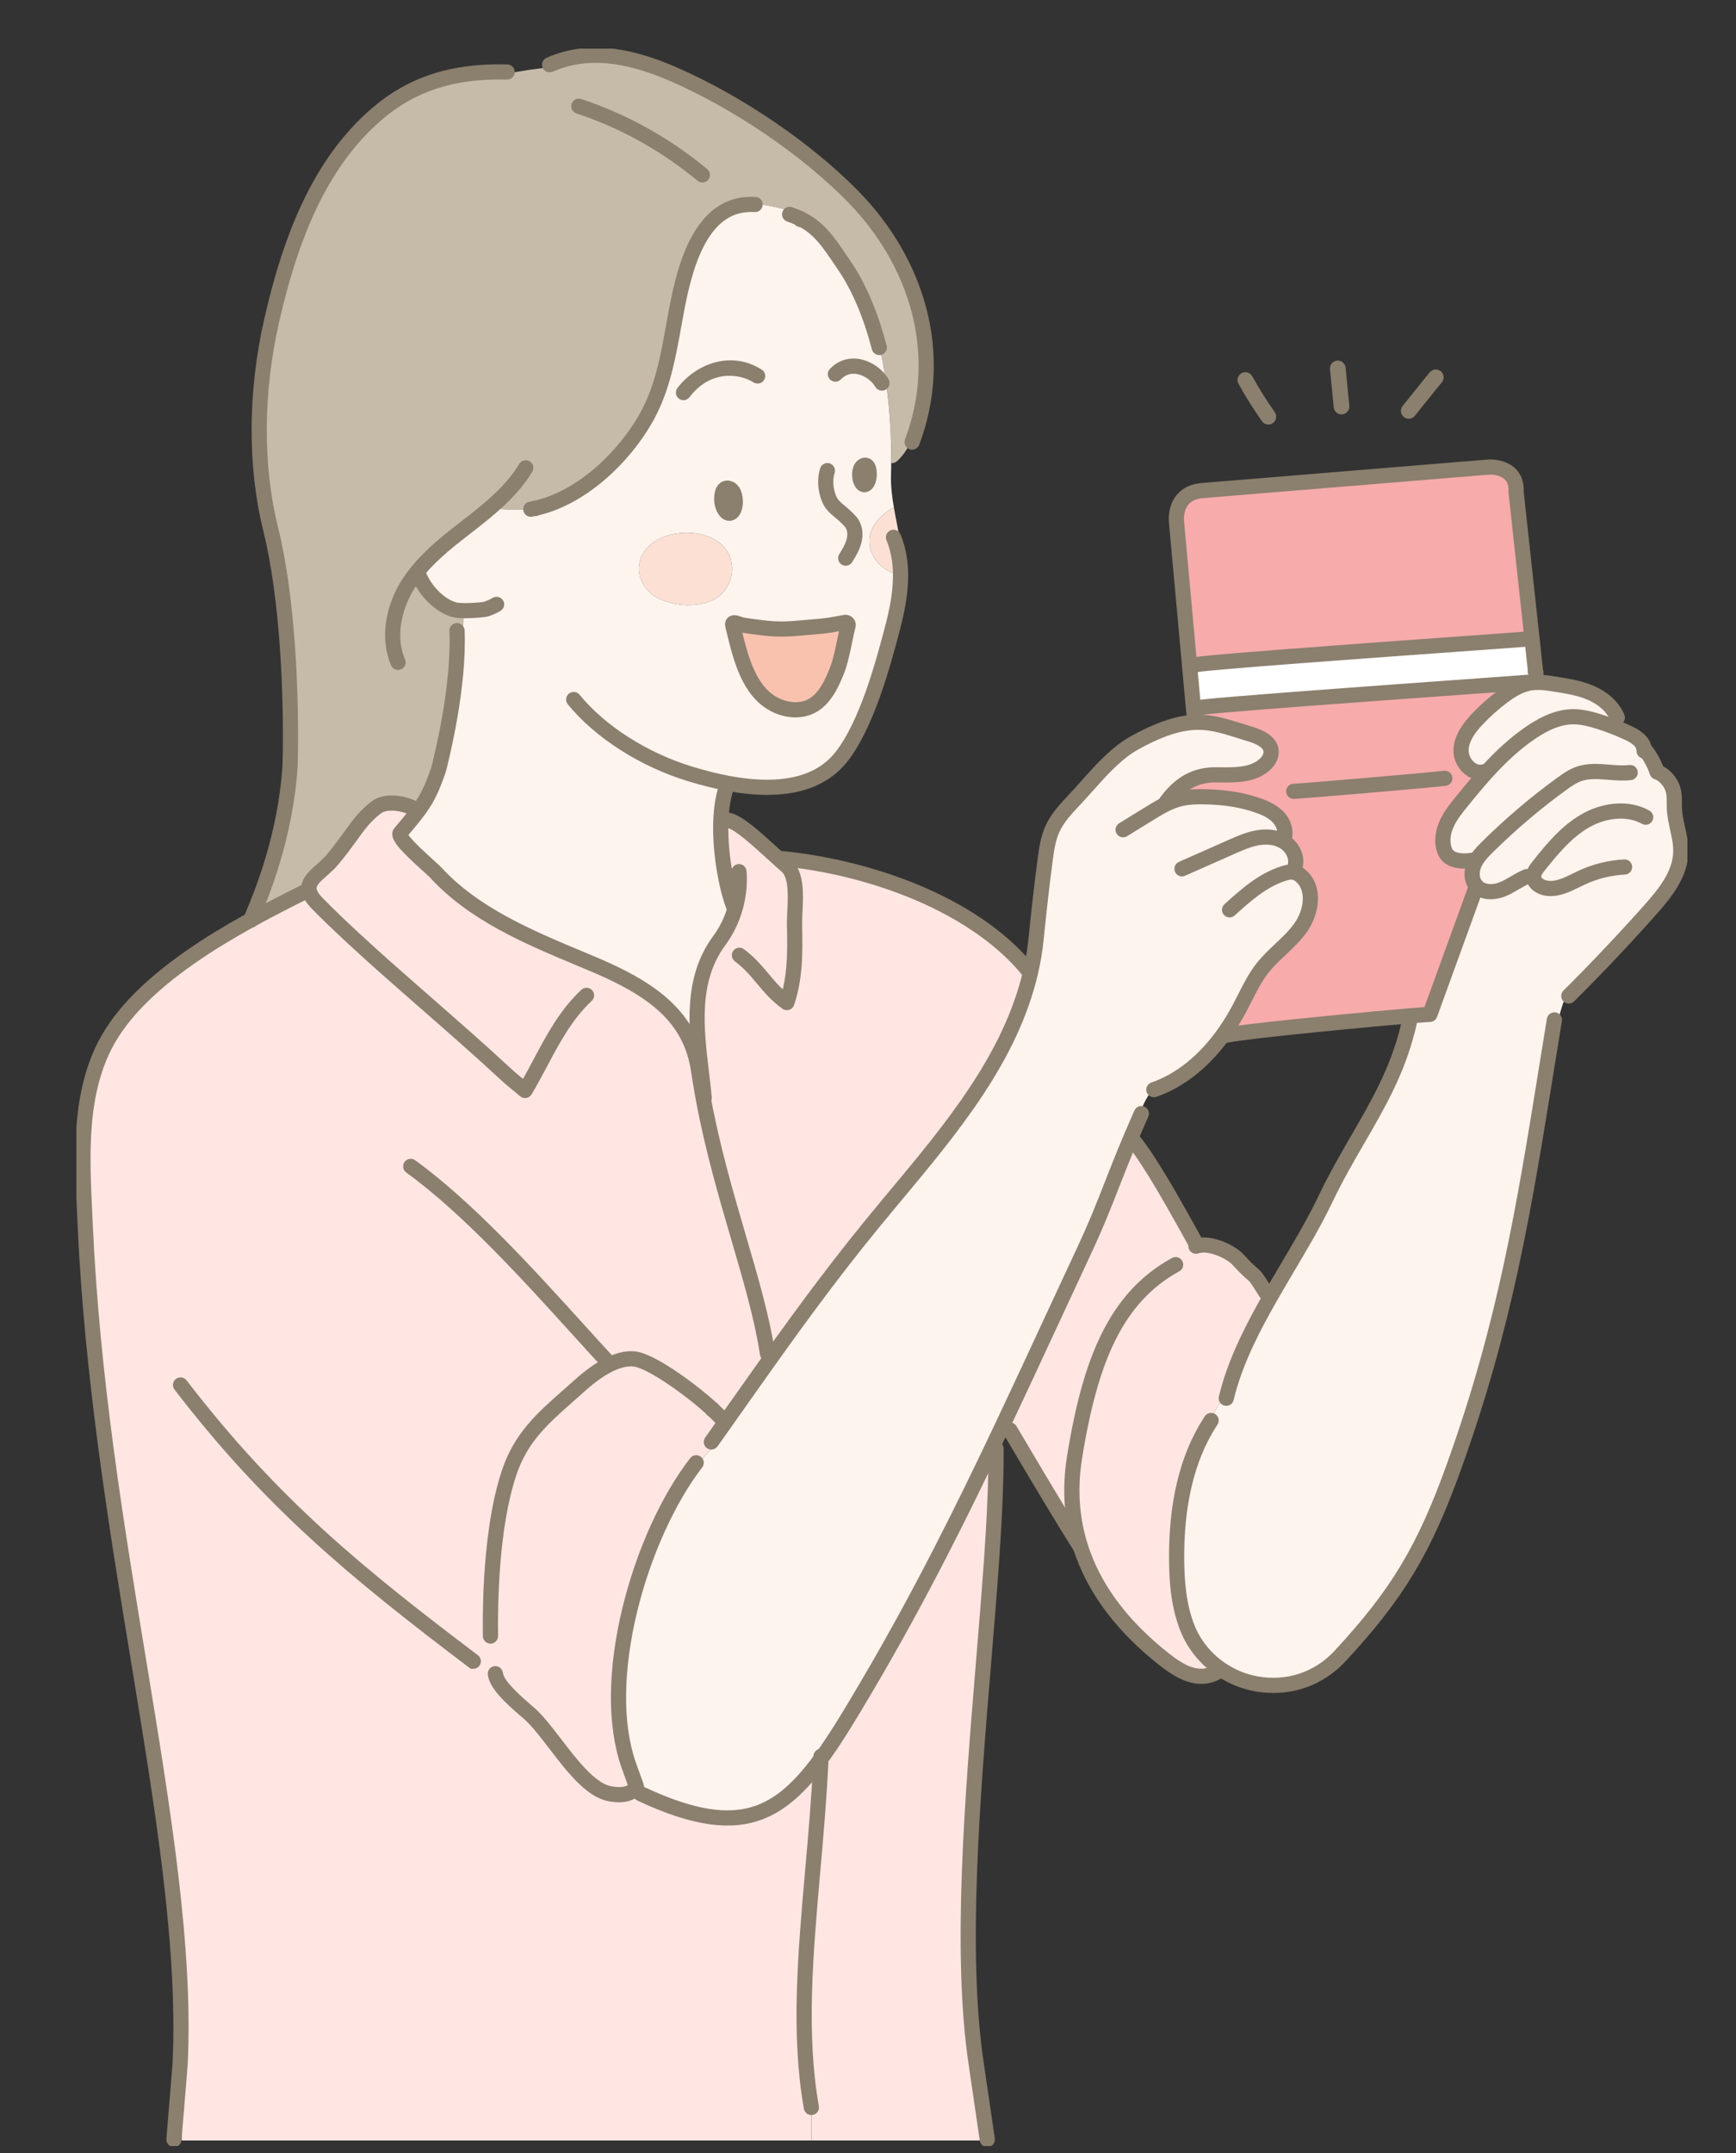 <svg width="250" height="310" viewBox="0 0 250 310" fill="none" xmlns="http://www.w3.org/2000/svg">
<rect x="0" y="0" width="250" height="310" fill="#333333" stroke="none"/>
<g clip-path="url(#clip0_128_3001)">
<path d="M212.622 111.134C211.39 110.812 210.391 109.42 210.404 108.064C210.423 106.323 211.559 104.801 212.76 103.533C213.859 102.368 215.058 101.297 216.34 100.333C217.495 99.464 218.758 98.662 220.172 98.374C220.239 98.359 220.309 98.344 220.38 98.333C220.742 98.274 221.106 98.248 221.468 98.248C222.324 98.248 223.179 98.385 224.022 98.518C225.766 98.796 227.532 99.079 229.15 99.789C230.764 100.498 232.241 101.695 232.912 103.325L233.445 103.236C233.552 103.89 233.649 104.545 233.741 105.203C232.582 104.693 231.397 104.253 230.19 103.873C228.995 103.5 227.759 103.186 226.503 103.2C224.281 103.23 222.202 104.282 220.372 105.536C217.984 107.173 215.896 109.176 213.948 111.326L213.716 111.115C213.346 111.226 212.972 111.222 212.624 111.134H212.622Z" fill="#FEF4EE"/>
<path d="M220.171 98.374L220.141 98.226C219.341 98.348 172.623 101.549 171.949 101.996L171.875 102.003C171.864 101.897 171.853 101.781 171.843 101.659C171.72 100.329 171.532 98.245 171.309 95.813L171.949 95.762C172.624 95.315 219.342 92.115 220.141 91.992L220.623 91.94L221.141 96.741C221.141 96.741 221.141 96.749 221.145 96.753C221.267 97.248 221.374 97.747 221.467 98.25C221.104 98.25 220.741 98.276 220.379 98.335C220.308 98.346 220.238 98.361 220.171 98.375V98.374Z" fill="white"/>
<path d="M218.335 70.845L220.624 91.939L220.142 91.991C219.342 92.112 172.624 95.314 171.951 95.761L171.31 95.812C170.584 87.838 169.526 76.13 169.429 75.169C169.429 75.169 168.878 70.864 173.336 70.619L214.434 67.245C214.434 67.245 218.543 66.986 218.336 70.844L218.335 70.845Z" fill="#F7ABAB"/>
<path d="M212.622 111.134C212.971 111.223 213.345 111.227 213.714 111.115L213.947 111.326C213.644 111.667 213.339 112.009 213.04 112.357C212.899 111.95 212.762 111.541 212.621 111.134H212.622Z" fill="#FEF4EE"/>
<path d="M202.741 148.1C202.734 147.494 202.768 146.888 202.838 146.285C204.449 146.149 205.567 146.063 205.918 146.057L212.622 127.59C211.881 126.781 211.856 125.509 212.274 124.497C212.304 124.427 212.333 124.356 212.367 124.286L212.319 124.26C212.22 124.127 212.115 123.997 212.005 123.872C210.209 124.153 208.654 123.82 208.132 122.679C207.581 121.474 207.732 120.044 208.243 118.821C208.75 117.598 209.587 116.544 210.416 115.513C211.275 114.452 212.141 113.392 213.04 112.357C213.34 112.009 213.644 111.666 213.947 111.326C215.895 109.175 217.983 107.172 220.371 105.536C222.2 104.282 224.281 103.23 226.502 103.2C227.757 103.185 228.993 103.499 230.189 103.873C231.396 104.253 232.581 104.693 233.74 105.203C233.991 105.31 234.243 105.425 234.491 105.539C235.497 106.005 236.616 106.744 236.753 107.786C236.753 107.786 236.756 107.786 236.753 107.79C237.589 108.781 238.23 109.93 238.637 111.157L238.681 111.142C239.87 111.659 240.774 112.779 241.021 114.046C241.174 114.826 241.092 115.631 241.125 116.426C241.214 118.518 242.095 120.531 242.054 122.623C241.991 125.894 239.737 128.665 237.56 131.108C233.802 135.321 229.919 139.422 225.921 143.406L225.669 143.284C225.24 143.931 224.995 144.726 224.777 145.483C224.373 146.869 223.973 148.255 223.57 149.641L223.401 149.615C219.709 172.368 217.236 189.316 209.413 211.108C205.304 222.554 201.602 229.149 192.979 238.447C189.798 241.873 185.396 243.285 180.813 242.427C179.151 242.113 177.569 241.478 176.159 240.583C173.878 239.134 172.043 237.009 171.024 234.475C169.802 231.437 169.491 228.104 169.45 224.859C169.357 217.901 170.452 210.691 174.207 204.844C174.887 203.193 175.788 201.629 176.88 200.206C178.121 195.709 180.341 191.319 182.786 187.017C185.562 182.128 188.628 177.357 190.852 172.697C195.173 163.638 200.393 157.564 202.74 148.099L202.741 148.1Z" fill="#FEF4EE"/>
<path d="M104.188 205.156C106.399 202.026 108.48 199.065 110.527 196.194C116.028 188.467 121.275 181.357 128.078 173.215C136.431 163.215 145.435 152.675 148.393 140.048C148.766 138.456 149.045 136.826 149.211 135.163C149.592 131.368 150.011 127.577 150.514 123.795C150.714 122.269 150.935 120.717 151.581 119.316C152.307 117.737 153.521 116.445 154.713 115.18C157.32 112.416 160.067 108.795 163.396 106.954C166.727 105.11 169.208 104.285 171.322 104.06C174.479 103.727 176.831 104.733 180.025 105.686C181.369 106.086 182.972 106.795 183.053 108.192C183.097 108.945 182.634 109.651 182.064 110.147C180.224 111.739 177.508 111.581 175.071 111.566C173.001 111.551 170.909 112.158 168.932 114.286C169.003 114.608 169.102 114.922 169.222 115.224C169.407 115.162 169.592 115.106 169.78 115.055C170.987 114.733 172.25 114.693 173.498 114.718C176.149 114.77 178.819 115.118 181.31 116.023C182.31 116.385 183.297 116.851 184.038 117.615C184.776 118.376 185.224 119.485 184.972 120.516L184.017 120.783C184.347 120.893 184.661 121.037 184.957 121.222C186.079 121.932 186.823 123.311 186.538 124.6L186.498 124.623C186.546 124.716 186.601 124.804 186.668 124.882L185.976 125.555C186.09 125.555 186.209 125.566 186.324 125.587C186.757 125.673 187.142 125.92 187.464 126.223C189.404 128.052 188.863 131.367 187.323 133.544C185.787 135.72 183.495 137.261 181.841 139.35C180.442 141.117 179.546 143.219 178.49 145.207C177.898 146.32 177.242 147.413 176.518 148.463C173.915 152.233 170.461 155.418 166.166 156.9L166.055 156.811C165.011 158.068 164.296 159.59 163.993 161.193C163.604 162.08 163.25 162.908 162.916 163.687C159.987 170.598 159.092 173.743 156.016 180.317C152.105 188.673 148.422 196.729 144.675 204.652C144.416 205.2 144.161 205.742 143.901 206.29C138.118 218.47 132.151 230.37 124.938 242.62C122.491 246.779 120.344 250.355 118.226 253.252C111.821 262.018 105.676 264.572 92.252 258.259L92.219 258.296C91.941 258.067 91.678 257.815 91.441 257.542C91.519 257.443 91.586 257.331 91.645 257.213L90.519 254.086C86.195 241.643 92.2 221.037 100.263 210.616L100.593 210.838C101.229 209.874 101.999 208.999 102.878 208.248L102.445 207.623C103.037 206.788 103.619 205.965 104.192 205.155L104.188 205.156Z" fill="#FEF4EE"/>
<path d="M171.617 177.939C172.05 178.35 172.439 178.808 172.772 179.303C174.615 179.025 177.285 180.271 178.274 181.353C181.239 184.598 179.988 182.462 182.128 185.833C182.242 186.147 182.335 186.472 182.402 186.801L182.787 187.02C180.344 191.321 178.122 195.711 176.881 200.21C175.789 201.632 174.89 203.196 174.208 204.847C170.454 210.693 169.358 217.904 169.451 224.862C169.491 228.107 169.803 231.44 171.025 234.478C172.043 237.014 173.879 239.139 176.16 240.587C175.794 240.752 175.427 240.923 175.061 241.089L174.979 240.908C172.38 242.127 169.944 240.746 167.501 238.802C161.755 234.242 157.923 229.175 155.95 223.721C155.832 223.403 155.724 223.085 155.621 222.764L155.609 222.768C153.258 219.127 147.735 209.793 145.439 205.905L145.195 206.004C145.01 205.557 144.836 205.11 144.673 204.655C148.419 196.732 152.103 188.676 156.013 180.32C159.089 173.746 159.986 170.601 162.914 163.69C163.08 163.949 163.247 164.208 163.413 164.47C165.971 167.685 169.778 174.64 171.617 177.94V177.939Z" fill="#FFE6E2"/>
<path d="M180.025 105.687C176.829 104.734 174.479 103.728 171.322 104.06L171.27 103.594C171.23 102.97 171.188 102.349 171.144 101.725L171.844 101.658C171.855 101.78 171.866 101.894 171.876 102.002L171.951 101.995C172.625 101.547 219.343 98.348 220.142 98.225L220.172 98.373C218.758 98.662 217.495 99.463 216.34 100.332C215.059 101.296 213.859 102.368 212.759 103.532C211.56 104.799 210.423 106.322 210.404 108.063C210.389 109.419 211.389 110.812 212.622 111.133C212.763 111.54 212.9 111.949 213.041 112.356C212.142 113.391 211.275 114.452 210.417 115.512C209.588 116.543 208.751 117.597 208.244 118.82C207.733 120.043 207.581 121.474 208.133 122.678C208.655 123.819 210.21 124.152 212.006 123.871C212.116 123.996 212.221 124.126 212.32 124.259L212.368 124.285C212.335 124.356 212.305 124.426 212.275 124.496C211.856 125.508 211.882 126.781 212.623 127.589L205.919 146.056C205.567 146.064 204.45 146.149 202.839 146.285C197.541 146.728 186.912 147.736 180.777 148.465L180.766 148.358C179.352 148.391 177.934 148.428 176.516 148.461C177.242 147.411 177.898 146.317 178.489 145.205C179.544 143.217 180.44 141.113 181.839 139.348C183.494 137.259 185.786 135.718 187.322 133.542C188.862 131.366 189.403 128.05 187.463 126.221C187.141 125.918 186.756 125.67 186.323 125.585C186.209 125.562 186.09 125.552 185.975 125.552L186.667 124.879C186.6 124.801 186.544 124.714 186.497 124.621L186.537 124.598C186.823 123.308 186.078 121.929 184.955 121.22C184.66 121.035 184.344 120.891 184.016 120.78L184.971 120.514C185.222 119.483 184.774 118.374 184.037 117.613C183.296 116.848 182.308 116.382 181.308 116.021C178.817 115.115 176.148 114.767 173.497 114.716C172.249 114.69 170.987 114.731 169.779 115.053C169.59 115.104 169.405 115.159 169.221 115.222C169.102 114.919 169.002 114.605 168.931 114.284C170.908 112.155 173 111.549 175.069 111.564C177.505 111.579 180.223 111.737 182.063 110.145C182.633 109.65 183.096 108.944 183.052 108.19C182.97 106.793 181.367 106.084 180.024 105.684L180.025 105.687Z" fill="#F7ABAB"/>
<path d="M105.743 130.739C104.67 128.133 103.518 122.435 103.844 117.509C104.24 117.653 104.64 117.798 105.036 117.941L104.985 118.125C106.606 118.517 109.416 121.215 112.245 123.765L112.382 123.613C125.003 124.755 140.497 130.162 148.297 139.995L148.345 139.965C148.364 139.992 148.381 140.021 148.393 140.047C145.435 152.674 136.431 163.214 128.078 173.214C121.273 181.356 116.027 188.466 110.527 196.193C110.545 195.765 110.557 195.335 110.557 194.907H110.53C108.935 184.43 103.91 172.417 101.259 158.07L101.412 158.044C100.731 150.76 98.646 142.135 103.57 135.449C104.607 134.045 105.385 132.452 105.865 130.774L105.743 130.738V130.739Z" fill="#FFE6E2"/>
<path d="M143.898 206.29C143.957 208.109 143.92 209.935 143.794 211.752L143.421 211.744C143.013 234.63 135.953 279.612 141.965 308.198H116.846V296.537C114.155 281.334 117.435 270.96 118.224 253.252C120.341 250.354 122.489 246.777 124.936 242.62C132.147 230.369 138.115 218.469 143.899 206.289L143.898 206.29Z" fill="#FFE6E2"/>
<path d="M129.167 78.809C129.249 79.101 129.319 79.397 129.382 79.692C129.542 80.442 129.63 81.21 129.668 81.983C129.683 82.272 129.69 82.555 129.69 82.844C129.02 82.663 128.391 82.424 127.836 82.127C125.625 80.94 124.463 78.239 125.7 75.937C126.3 74.817 127.517 73.632 128.672 73.122L128.735 73.11C129.057 74.984 129.49 76.846 129.735 78.75L129.169 78.809H129.167Z" fill="#FCE0D4"/>
<path d="M44.489 128.162C41.928 128.188 38.603 132.85 36.563 131.301L42.099 113.971C41.81 103.739 41.413 85.975 38.978 76.16C36.538 66.329 36.982 55.513 39.14 46.093C41.635 35.214 45.623 23.787 54.386 16.318C59.765 11.735 65.877 10.191 72.919 10.364C72.959 10.364 72.997 10.368 73.037 10.368L73.092 10.615C75.103 10.191 77.135 9.887 79.179 9.706L79.146 9.322C79.316 9.247 79.483 9.177 79.653 9.111C85.281 6.853 91.223 8.175 96.932 10.659C105.999 14.602 115.947 21.243 122.847 28.291C132.096 37.733 136.075 50.87 131.451 63.376L131.266 63.305C130.826 64.439 130.144 65.482 129.267 66.324C129.02 66.564 128.616 66.771 128.341 66.653C128.393 61.07 127.849 55.485 126.723 50.016L126.624 50.035C125.517 45.844 123.977 41.713 121.541 38.146C119.424 35.05 118.109 32.847 115.17 31.447V31.443C114.534 30.64 113.475 30.256 112.468 29.997C111.25 29.687 110.01 29.48 108.762 29.303L108.743 29.447C100.946 28.96 98.618 38.42 97.44 44.621C96.437 49.898 95.786 55.22 93.145 59.995C89.953 65.768 83.797 71.707 77.099 73.185C77.096 73.189 77.092 73.189 77.088 73.189C74.937 73.47 72.741 73.447 70.597 73.118C69.898 73.721 69.18 74.305 68.457 74.874C68.105 75.151 67.758 75.424 67.406 75.698C64.944 77.604 62.434 79.54 60.412 81.918C60.697 83.141 61.216 84.309 61.944 85.329L61.896 85.369C62.893 86.522 64.136 87.416 65.325 87.767C66.443 88.104 67.627 88.174 68.768 87.996C68.553 90.575 69.098 93.191 69.639 95.757C70.157 100.908 72.968 105.82 77.069 108.865C75.54 109.759 72.697 110.817 70.813 110.636L63.109 110.832C60.687 110.662 62.06 117.023 59.712 116.483C57.872 116.055 56.316 115.604 54.177 116.106L44.489 128.162Z" fill="#C6BAA9"/>
<path d="M121.7 89.618C121.97 89.575 122.195 89.818 122.129 90.084C121.658 91.922 121.258 94.689 120.555 96.493C119.781 98.481 118.737 100.717 116.827 101.682C114.839 102.686 112.326 102.148 110.537 100.813C107.427 98.492 106.412 93.683 105.534 90.092C105.323 89.246 106.43 89.915 106.878 89.993C107.615 90.118 109.14 90.314 109.885 90.403C112.721 90.751 114.424 90.481 117.115 90.266C119.751 90.059 119.985 89.897 121.698 89.62L121.7 89.618Z" fill="#F9C2AF"/>
<path d="M104.987 79.881C106.039 82.146 105.132 84.981 102.969 86.23C100.625 87.583 96.968 87.309 94.636 86.057C92.425 84.87 91.263 82.173 92.499 79.867C93.559 77.894 95.817 76.93 98.083 76.748C100.674 76.54 103.803 77.324 104.987 79.881Z" fill="#FCE0D4"/>
<path d="M44.512 128.141C44.268 126.496 46.422 125.514 47.892 123.754C50.909 120.136 51.679 118.13 54.231 116.223C55.29 115.428 57.282 115.47 58.959 116.116C59.254 116.489 59.555 116.866 59.855 117.24C59.14 118.157 58.381 119.04 57.644 119.919C56.981 120.706 62.132 124.96 62.679 125.563C68.592 132.03 77.261 135.393 85.159 138.711C91.241 141.268 97.153 144.384 99.601 150.378C100.057 151.494 100.394 152.713 100.59 154.043C100.79 155.407 101.016 156.748 101.261 158.072C103.912 172.418 108.935 184.432 110.532 194.909H110.558C110.558 195.337 110.547 195.767 110.528 196.195C108.481 199.066 106.4 202.027 104.19 205.156C103.616 205.965 103.035 206.79 102.442 207.625L102.875 208.249C101.998 208.999 101.227 209.876 100.59 210.84L100.261 210.618C92.198 221.039 86.193 241.645 90.517 254.088L91.643 257.215C91.584 257.333 91.517 257.443 91.439 257.544C91.675 257.818 91.938 258.069 92.216 258.297L92.249 258.261C105.673 264.573 111.819 262.02 118.224 253.254C117.435 270.963 114.155 281.337 116.846 296.539V308.201H26.168L25.941 297.138C27.481 265.324 14.335 222.685 12.262 176.17C11.888 167.762 11.193 158.967 14.713 151.321C19.511 140.902 34.135 133.257 44.419 128.157L44.449 128.194C44.472 128.175 44.493 128.161 44.512 128.142V128.141Z" fill="#FFE6E2"/>
<path d="M77.088 73.188C77.088 73.188 77.096 73.189 77.099 73.185C83.796 71.707 89.953 65.768 93.145 59.995C95.784 55.22 96.436 49.898 97.44 44.621C98.618 38.42 100.946 28.96 108.743 29.447L108.762 29.303C110.01 29.48 111.25 29.687 112.468 29.997C113.475 30.256 114.534 30.64 115.17 31.443V31.446C118.111 32.847 119.424 35.049 121.541 38.146C123.977 41.713 125.517 45.844 126.624 50.035L126.724 50.016C127.85 55.485 128.393 61.07 128.341 66.653C128.341 67.222 128.326 67.791 128.311 68.361C128.263 69.976 128.463 71.547 128.733 73.109L128.67 73.121C127.515 73.63 126.297 74.817 125.697 75.936C124.46 78.238 125.623 80.939 127.833 82.126C128.388 82.421 129.018 82.662 129.688 82.843C129.688 83.172 129.68 83.497 129.665 83.83C129.547 86.203 129.025 88.605 128.409 90.895C126.955 96.353 124.707 104.439 121.208 108.926C117.427 113.771 110.746 113.904 104.762 112.781L104.73 112.946C104.226 114.28 103.952 115.851 103.841 117.506C103.515 122.433 104.667 128.13 105.741 130.736L105.863 130.773C105.381 132.45 104.604 134.043 103.568 135.448C98.644 142.133 100.729 150.759 101.409 158.043L101.257 158.069C101.013 156.747 100.787 155.404 100.587 154.04C100.39 152.71 100.053 151.491 99.598 150.375C97.151 144.381 91.238 141.265 85.155 138.708C77.258 135.389 68.587 132.027 62.675 125.56C62.127 124.957 56.977 120.703 57.64 119.916C58.378 119.037 59.136 118.153 59.851 117.237C61.343 115.32 62.646 113.262 63.146 110.848C63.438 110.619 63.634 110.275 63.701 109.91C65.748 103.044 66.665 90.554 66.88 87.974C65.74 88.151 65.356 87.683 64.238 87.347C63.049 86.995 62.89 86.52 61.894 85.367L61.942 85.327C61.212 84.307 60.694 83.139 60.409 81.916C62.431 79.54 64.941 77.604 67.403 75.696C67.755 75.423 68.103 75.149 68.455 74.873C69.177 74.304 69.895 73.72 70.595 73.117C72.739 73.446 74.934 73.469 77.085 73.187L77.088 73.188ZM125.016 69.224C125.19 68.688 125.231 68.166 125.102 67.594C125.065 67.424 124.999 67.206 124.858 67.084C124.814 67.047 124.765 67.021 124.706 67.006C124.347 66.913 124.058 67.225 123.947 67.508C123.732 68.081 123.754 68.876 124.044 69.422C124.366 70.036 124.825 69.795 125.018 69.223L125.016 69.224ZM122.129 90.084C122.196 89.818 121.969 89.574 121.7 89.618C119.986 89.896 119.752 90.058 117.117 90.265C114.426 90.48 112.722 90.749 109.886 90.402C109.143 90.313 107.617 90.117 106.88 89.991C106.432 89.913 105.325 89.245 105.536 90.091C106.413 93.682 107.428 98.491 110.538 100.811C112.326 102.145 114.84 102.685 116.829 101.68C118.738 100.716 119.783 98.481 120.556 96.491C121.26 94.688 121.66 91.92 122.13 90.083L122.129 90.084ZM105.624 73.474C105.99 72.797 105.946 71.784 105.691 71.079C105.624 70.894 105.521 70.717 105.384 70.58C105.291 70.483 105.184 70.407 105.062 70.358C104.473 70.111 104.132 70.546 104.017 71.06C103.836 71.891 103.947 72.878 104.458 73.554C104.81 74.024 105.321 74.031 105.624 73.472V73.474ZM102.971 86.23C105.133 84.981 106.04 82.146 104.989 79.881C103.804 77.324 100.676 76.54 98.084 76.747C95.819 76.928 93.56 77.893 92.501 79.867C91.264 82.173 92.427 84.87 94.637 86.057C96.97 87.31 100.627 87.583 102.971 86.23Z" fill="#FEF4EE"/>
<path d="M105.035 74.842C104.531 74.842 104.05 74.583 103.703 74.118C103.064 73.272 102.836 72.053 103.096 70.86C103.237 70.232 103.572 69.754 104.04 69.513C104.455 69.3 104.945 69.29 105.419 69.486C105.655 69.58 105.869 69.727 106.058 69.92C106.283 70.146 106.463 70.436 106.579 70.76C106.895 71.634 106.98 72.952 106.454 73.922C106.159 74.466 105.681 74.8 105.142 74.839C105.107 74.842 105.07 74.843 105.035 74.843V74.842Z" fill="#8B7F6E" stroke="#8B7F6E" stroke-width="0.3"/>
<path d="M124.485 70.725C124.178 70.725 123.602 70.613 123.207 69.861C122.806 69.1 122.747 68.021 123.062 67.18C123.064 67.176 123.065 67.172 123.067 67.168C123.342 66.466 124.074 65.872 124.941 66.096C125.128 66.142 125.307 66.233 125.463 66.363C125.468 66.367 125.472 66.371 125.475 66.374C125.746 66.608 125.925 66.942 126.023 67.395C126.182 68.1 126.147 68.796 125.913 69.515C125.674 70.227 125.177 70.674 124.581 70.722C124.553 70.725 124.52 70.726 124.485 70.726V70.725Z" fill="#8B7F6E" stroke="#8B7F6E" stroke-width="0.3"/>
<path d="M127.013 56.097C126.691 56.097 126.376 55.931 126.2 55.635C125.597 54.616 124.39 53.814 123.265 53.681C122.394 53.578 121.624 53.862 120.981 54.525C120.619 54.899 120.022 54.908 119.647 54.546C119.272 54.184 119.263 53.588 119.625 53.214C120.685 52.122 122.018 51.636 123.486 51.81C125.211 52.013 126.913 53.138 127.824 54.675C128.09 55.124 127.941 55.702 127.492 55.965C127.341 56.054 127.176 56.096 127.013 56.096V56.097Z" fill="#8B7F6E" stroke="#8B7F6E" stroke-width="0.3"/>
<path d="M98.426 57.471C98.228 57.471 98.028 57.41 97.859 57.282C97.442 56.969 97.359 56.377 97.674 55.963C98.947 54.278 100.808 52.975 102.779 52.39C105.143 51.688 107.506 52.017 109.61 53.342C110.051 53.62 110.183 54.201 109.905 54.641C109.627 55.08 109.044 55.212 108.604 54.934C106.482 53.598 102.219 53.072 99.18 57.096C98.995 57.342 98.712 57.47 98.426 57.47V57.471Z" fill="#8B7F6E" stroke="#8B7F6E" stroke-width="0.3"/>
<path d="M121.79 81.308C121.623 81.308 121.454 81.264 121.302 81.171C120.857 80.9 120.715 80.323 120.985 79.88C121.432 79.149 121.849 78.464 122.051 77.737C122.248 77.037 122.194 76.375 121.906 75.915C121.761 75.686 121.53 75.461 121.285 75.222C121.236 75.175 121.188 75.127 121.139 75.08C120.882 74.828 120.611 74.604 120.35 74.39C119.645 73.808 118.918 73.208 118.485 72.085C117.886 70.537 117.803 68.899 118.251 67.476C118.407 66.98 118.937 66.704 119.434 66.86C119.931 67.016 120.208 67.544 120.052 68.04C119.731 69.058 119.8 70.253 120.247 71.406C120.502 72.069 120.944 72.433 121.554 72.937C121.833 73.166 122.149 73.428 122.465 73.738C122.511 73.784 122.557 73.828 122.603 73.872C122.901 74.162 123.24 74.491 123.504 74.911C124.076 75.823 124.21 77.036 123.87 78.241C123.599 79.218 123.092 80.05 122.602 80.853C122.423 81.145 122.111 81.308 121.79 81.308Z" fill="#8B7F6E" stroke="#8B7F6E" stroke-width="0.3"/>
<path d="M110.487 114.305C108.681 114.305 106.714 114.107 104.591 113.707C102.888 113.385 101.123 112.944 99.194 112.36C92.289 110.266 85.819 106.137 81.886 101.314C81.558 100.911 81.618 100.317 82.022 99.989C82.426 99.66 83.021 99.721 83.349 100.124C87.054 104.669 93.181 108.569 99.741 110.557C101.605 111.12 103.306 111.545 104.94 111.855C106.945 112.232 108.79 112.419 110.472 112.419C115.001 112.419 118.35 111.058 120.465 108.346C123.985 103.833 126.271 95.258 127.499 90.652C128.248 87.859 128.627 85.74 128.723 83.781C128.737 83.464 128.745 83.153 128.745 82.842C128.745 82.572 128.739 82.306 128.723 82.029C128.687 81.265 128.598 80.544 128.458 79.886C128.393 79.582 128.327 79.312 128.257 79.059C128.136 78.616 127.981 78.169 127.797 77.726C127.599 77.245 127.826 76.695 128.308 76.495C128.79 76.295 129.341 76.524 129.541 77.005C129.755 77.521 129.935 78.043 130.076 78.558C130.155 78.844 130.231 79.15 130.304 79.494C130.465 80.252 130.567 81.074 130.608 81.936C130.623 82.243 130.632 82.539 130.632 82.843C130.632 83.184 130.624 83.52 130.609 83.872C130.504 85.975 130.107 88.214 129.324 91.139C128.062 95.874 125.712 104.688 121.956 109.504C119.464 112.698 115.619 114.304 110.489 114.304L110.487 114.305Z" fill="#8B7F6E" stroke="#8B7F6E" stroke-width="0.3"/>
<path d="M67.088 88.868C66.293 88.868 65.536 88.815 65.053 88.669C63.73 88.279 62.318 87.299 61.181 85.984C60.332 85 59.687 83.898 59.317 82.797C59.151 82.303 59.418 81.77 59.911 81.604C60.405 81.438 60.94 81.704 61.106 82.197C61.399 83.068 61.919 83.952 62.611 84.754C63.517 85.802 64.603 86.572 65.592 86.863C66.436 87.117 69.232 86.916 69.742 86.792C70.189 86.647 70.623 86.453 71.037 86.21C71.487 85.948 72.065 86.099 72.328 86.547C72.591 86.995 72.44 87.573 71.991 87.835C71.451 88.15 70.884 88.404 70.305 88.589C69.944 88.707 68.461 88.865 67.087 88.865L67.088 88.868ZM69.737 86.796C69.737 86.796 69.729 86.798 69.725 86.799C69.729 86.799 69.733 86.797 69.737 86.796Z" fill="#8B7F6E" stroke="#8B7F6E" stroke-width="0.3"/>
<path d="M131.352 64.593C131.246 64.593 131.138 64.575 131.032 64.537C130.541 64.362 130.287 63.822 130.463 63.333C130.477 63.294 130.492 63.255 130.508 63.216C130.524 63.175 130.539 63.133 130.553 63.092C130.557 63.079 130.562 63.066 130.567 63.053C132.715 57.241 133.017 50.973 131.438 44.925C129.922 39.117 126.719 33.594 122.173 28.953C115.56 22.2 105.744 15.523 96.555 11.527C89.884 8.625 84.625 8.135 80.006 9.989C79.859 10.046 79.713 10.107 79.523 10.19C79.045 10.397 78.489 10.178 78.281 9.702C78.074 9.225 78.293 8.67 78.77 8.463C78.981 8.371 79.147 8.302 79.309 8.238C84.42 6.187 90.142 6.682 97.308 9.8C106.706 13.887 116.75 20.722 123.521 27.637C128.297 32.512 131.665 38.326 133.264 44.451C134.939 50.867 134.62 57.519 132.342 63.688C132.32 63.755 132.295 63.82 132.27 63.887C132.26 63.914 132.249 63.943 132.239 63.972C132.1 64.357 131.738 64.595 131.35 64.595L131.352 64.593Z" fill="#8B7F6E" stroke="#8B7F6E" stroke-width="0.3"/>
<path d="M115.168 32.386C115.032 32.386 114.895 32.357 114.764 32.294C114.35 32.099 113.908 31.922 113.414 31.757C112.919 31.591 112.654 31.058 112.82 30.564C112.986 30.07 113.521 29.805 114.015 29.971C114.581 30.161 115.092 30.364 115.575 30.594C116.046 30.818 116.246 31.379 116.023 31.849C115.862 32.188 115.524 32.386 115.17 32.386H115.168Z" fill="#8B7F6E" stroke="#8B7F6E" stroke-width="0.3"/>
<path d="M126.623 50.978C126.205 50.978 125.823 50.698 125.711 50.276C124.45 45.503 122.831 41.709 120.76 38.679C120.584 38.421 120.413 38.169 120.246 37.923C118.426 35.243 117.226 33.472 114.761 32.298C114.291 32.075 114.092 31.512 114.316 31.042C114.541 30.573 115.105 30.374 115.574 30.598C118.501 31.992 119.96 34.143 121.808 36.865C121.974 37.109 122.144 37.36 122.319 37.616C124.512 40.828 126.219 44.811 127.535 49.795C127.668 50.298 127.368 50.814 126.863 50.946C126.783 50.967 126.702 50.977 126.622 50.977L126.623 50.978Z" fill="#8B7F6E" stroke="#8B7F6E" stroke-width="0.3"/>
<path d="M76.435 74.26C75.983 74.26 75.583 73.935 75.505 73.475C75.418 72.963 75.764 72.476 76.278 72.389C76.451 72.36 76.639 72.322 76.884 72.268C77.393 72.157 77.897 72.477 78.009 72.985C78.121 73.493 77.8 73.996 77.29 74.108C77.015 74.168 76.8 74.211 76.593 74.246C76.54 74.255 76.486 74.26 76.435 74.26Z" fill="#8B7F6E" stroke="#8B7F6E" stroke-width="0.3"/>
<path d="M77.097 74.126C76.665 74.126 76.275 73.828 76.177 73.388C76.065 72.881 76.385 72.377 76.894 72.265C83.494 70.808 89.395 64.825 92.317 59.54C94.493 55.603 95.264 51.319 96.081 46.783C96.219 46.017 96.361 45.226 96.51 44.445C97.148 41.083 98.036 37.223 99.78 34.07C101.954 30.14 104.989 28.269 108.799 28.506C109.319 28.539 109.715 28.986 109.682 29.505C109.649 30.023 109.202 30.419 108.682 30.386C105.618 30.195 103.25 31.697 101.433 34.98C99.807 37.917 98.939 41.768 98.364 44.796C98.217 45.568 98.076 46.354 97.939 47.116C97.131 51.602 96.296 56.241 93.969 60.449C92.265 63.531 89.808 66.537 87.052 68.912C83.949 71.585 80.577 73.38 77.301 74.103C77.233 74.118 77.164 74.125 77.096 74.125L77.097 74.126Z" fill="#8B7F6E" stroke="#8B7F6E" stroke-width="0.3"/>
<path d="M36.123 133.436C36.113 133.436 36.104 133.436 36.094 133.436C35.573 133.421 35.163 132.987 35.178 132.467C35.184 132.234 35.245 132.094 35.573 131.309C36.721 128.569 40.209 120.233 40.841 110.101C41.087 100.209 40.486 86.162 38.06 76.387C35.771 67.159 35.827 56.327 38.219 45.883C39.732 39.283 41.428 34.086 43.556 29.529C46.278 23.695 49.621 19.141 53.772 15.602C58.947 11.193 65.034 9.23 72.932 9.423C72.963 9.423 72.993 9.424 73.022 9.426H73.04C73.561 9.426 73.981 9.848 73.981 10.369C73.981 10.89 73.558 11.311 73.035 11.311C73 11.311 72.966 11.311 72.931 11.308H72.912C72.905 11.308 72.901 11.308 72.893 11.308C65.486 11.123 59.798 12.946 54.996 17.036C51.054 20.395 47.871 24.742 45.266 30.326C43.196 34.759 41.542 39.838 40.057 46.305C37.73 56.466 37.669 66.989 39.89 75.935C42.362 85.897 42.976 100.15 42.724 110.166C42.724 110.177 42.724 110.188 42.723 110.201C42.075 120.658 38.491 129.223 37.312 132.037C37.197 132.31 37.08 132.591 37.041 132.698C36.948 133.123 36.57 133.439 36.119 133.439L36.123 133.436ZM37.066 132.526C37.066 132.526 37.066 132.526 37.066 132.527C37.066 132.527 37.066 132.527 37.066 132.526ZM37.066 132.522C37.066 132.522 37.066 132.523 37.066 132.524C37.066 132.524 37.066 132.523 37.066 132.522Z" fill="#8B7F6E" stroke="#8B7F6E" stroke-width="0.3"/>
<path d="M57.322 96.314C56.956 96.314 56.607 96.1 56.454 95.743C54.886 92.081 55.532 87.339 58.138 83.367C58.494 82.823 58.891 82.283 59.315 81.764C59.437 81.613 59.565 81.458 59.692 81.309C61.759 78.879 64.3 76.911 66.759 75.007L66.827 74.954C67.175 74.683 67.522 74.41 67.872 74.135C68.666 73.51 69.356 72.944 69.981 72.406C72.224 70.484 73.789 68.725 74.909 66.872C75.178 66.426 75.758 66.283 76.204 66.552C76.651 66.82 76.795 67.399 76.525 67.845C75.299 69.876 73.61 71.778 71.212 73.834C70.568 74.389 69.859 74.971 69.042 75.614C68.689 75.892 68.339 76.167 67.985 76.441L67.916 76.495C65.535 78.34 63.071 80.248 61.133 82.527C61.017 82.664 60.9 82.806 60.782 82.951C60.394 83.425 60.038 83.909 59.718 84.398C57.942 87.104 56.608 91.31 58.189 95.002C58.394 95.481 58.171 96.034 57.692 96.238C57.571 96.289 57.445 96.314 57.322 96.314Z" fill="#8B7F6E" stroke="#8B7F6E" stroke-width="0.3"/>
<path d="M101.148 26.126C100.935 26.126 100.722 26.055 100.546 25.909C95.297 21.564 89.412 18.291 83.055 16.185C82.561 16.021 82.293 15.488 82.457 14.995C82.622 14.501 83.156 14.234 83.65 14.398C90.231 16.579 96.322 19.964 101.751 24.46C102.153 24.791 102.208 25.385 101.875 25.786C101.689 26.011 101.419 26.126 101.148 26.126Z" fill="#8B7F6E" stroke="#8B7F6E" stroke-width="0.3"/>
<path d="M114.541 103.145C112.99 103.145 111.364 102.607 109.973 101.567C106.762 99.171 105.655 94.593 104.766 90.916C104.717 90.713 104.668 90.512 104.62 90.315C104.442 89.603 104.748 89.198 104.947 89.02C105.521 88.508 106.275 88.785 106.774 88.97C106.864 89.004 107.001 89.054 107.049 89.065C107.72 89.18 109.179 89.369 109.998 89.467C112.268 89.745 113.735 89.615 115.764 89.436C116.169 89.399 116.592 89.363 117.041 89.326C118.866 89.183 119.475 89.068 120.317 88.908C120.657 88.844 121.04 88.771 121.547 88.69C121.988 88.617 122.431 88.77 122.734 89.098C123.037 89.426 123.153 89.88 123.043 90.314C122.886 90.928 122.736 91.652 122.578 92.419C122.257 93.972 121.925 95.577 121.434 96.835C120.577 99.035 119.411 101.432 117.252 102.523C116.424 102.941 115.496 103.145 114.54 103.147L114.541 103.145ZM106.707 90.919C107.51 94.219 108.551 98.155 111.103 100.059C112.479 101.086 114.652 101.725 116.402 100.841C117.992 100.039 118.949 98.02 119.677 96.152C120.111 95.04 120.44 93.445 120.731 92.039C120.828 91.572 120.921 91.121 121.015 90.695C120.897 90.718 120.784 90.739 120.672 90.76C119.805 90.925 119.119 91.054 117.191 91.206C116.746 91.242 116.33 91.279 115.931 91.314C113.867 91.498 112.235 91.641 109.772 91.34C108.994 91.246 107.476 91.052 106.722 90.922C106.717 90.922 106.713 90.921 106.708 90.92L106.707 90.919ZM121.853 90.548C121.853 90.548 121.852 90.548 121.851 90.548C121.851 90.548 121.852 90.548 121.853 90.548Z" fill="#8B7F6E" stroke="#8B7F6E" stroke-width="0.3"/>
<path d="M184.972 121.46C184.897 121.46 184.823 121.451 184.748 121.433C184.242 121.31 183.931 120.8 184.054 120.295C184.209 119.662 183.936 118.868 183.36 118.272C182.696 117.587 181.743 117.184 180.988 116.911C178.832 116.127 176.376 115.719 173.48 115.663C172.42 115.641 171.179 115.66 170.025 115.967C169.847 116.016 169.682 116.066 169.527 116.119C168.291 116.534 167.114 117.261 165.977 117.965L162.233 120.272C161.789 120.544 161.207 120.407 160.934 119.965C160.66 119.522 160.799 118.942 161.241 118.669L164.984 116.363C166.211 115.605 167.48 114.821 168.921 114.337C169.11 114.273 169.31 114.211 169.531 114.151C170.92 113.78 172.325 113.756 173.518 113.782C176.624 113.842 179.279 114.288 181.633 115.143C182.579 115.486 183.784 116.003 184.717 116.966C185.749 118.031 186.197 119.479 185.889 120.745C185.783 121.176 185.398 121.463 184.973 121.465L184.972 121.46Z" fill="#8B7F6E" stroke="#8B7F6E" stroke-width="0.3"/>
<path d="M170.218 126.039C169.856 126.039 169.511 125.829 169.355 125.478C169.145 125.002 169.36 124.445 169.837 124.236L173.976 122.406C174.477 122.185 174.977 121.963 175.479 121.739C175.981 121.517 176.483 121.293 176.985 121.071L177.01 121.06C178.255 120.511 179.54 119.943 180.953 119.7C182.15 119.492 183.311 119.558 184.312 119.889C184.726 120.029 185.11 120.208 185.457 120.424C186.993 121.396 187.815 123.196 187.459 124.803C187.347 125.311 186.842 125.632 186.334 125.52C185.826 125.409 185.504 124.906 185.616 124.398C185.801 123.562 185.31 122.562 184.451 122.018C184.233 121.882 183.984 121.765 183.714 121.675C183.01 121.443 182.165 121.401 181.273 121.556C180.089 121.76 178.963 122.256 177.772 122.783L177.748 122.793C177.247 123.014 176.746 123.236 176.244 123.459C175.742 123.682 175.24 123.905 174.738 124.128L170.599 125.957C170.475 126.013 170.345 126.038 170.218 126.038V126.039Z" fill="#8B7F6E" stroke="#8B7F6E" stroke-width="0.3"/>
<path d="M166.163 157.842C165.772 157.842 165.406 157.598 165.271 157.208C165.101 156.716 165.362 156.18 165.855 156.01C169.55 154.736 172.968 151.94 175.737 147.929C176.408 146.958 177.053 145.895 177.655 144.766C177.906 144.291 178.157 143.796 178.398 143.316C179.176 141.773 179.981 140.177 181.098 138.765C181.902 137.752 182.837 136.869 183.741 136.016C184.787 135.031 185.774 134.1 186.549 133.001C187.873 131.131 188.333 128.341 186.813 126.908C186.582 126.691 186.348 126.553 186.139 126.512C185.864 126.46 185.504 126.556 185.201 126.648C182.31 127.533 179.863 129.749 177.704 131.703C177.317 132.052 176.721 132.023 176.371 131.637C176.022 131.252 176.05 130.657 176.437 130.307C178.742 128.22 181.353 125.854 184.651 124.846C185.032 124.73 185.486 124.612 185.976 124.612C186.153 124.612 186.33 124.629 186.503 124.663C187.073 124.774 187.612 125.068 188.111 125.538C190.461 127.754 189.856 131.597 188.093 134.087C187.209 135.339 186.106 136.379 185.038 137.386C184.143 138.23 183.297 139.028 182.579 139.935C181.58 141.195 180.854 142.637 180.084 144.163C179.839 144.65 179.584 145.155 179.322 145.648C178.686 146.841 178.003 147.968 177.291 148.998C174.292 153.342 170.55 156.382 166.471 157.79C166.369 157.825 166.265 157.841 166.163 157.841V157.842Z" fill="#8B7F6E" stroke="#8B7F6E" stroke-width="0.3"/>
<path d="M102.439 208.567C102.251 208.567 102.061 208.51 101.895 208.394C101.469 208.093 101.369 207.506 101.669 207.081C101.971 206.655 102.271 206.232 102.566 205.813C102.852 205.41 103.135 205.009 103.416 204.612C103.968 203.83 104.513 203.058 105.051 202.294C106.68 199.985 108.219 197.803 109.755 195.648C115.474 187.616 120.655 180.624 127.352 172.613L127.984 171.858C136.173 162.06 144.639 151.927 147.473 139.835C147.844 138.254 148.112 136.65 148.27 135.07C148.713 130.667 149.128 127.046 149.578 123.672C149.804 121.944 150.047 120.392 150.721 118.924C151.516 117.194 152.849 115.782 154.024 114.536C154.597 113.929 155.171 113.286 155.779 112.604C157.958 110.162 160.21 107.638 162.935 106.131C166.177 104.337 168.809 103.382 171.218 103.125C174.049 102.826 176.238 103.517 178.775 104.315C179.263 104.469 179.768 104.628 180.293 104.785C182.659 105.487 183.903 106.616 183.993 108.138C184.049 109.094 183.571 110.086 182.682 110.858C180.708 112.567 177.999 112.538 175.61 112.513C175.426 112.511 175.244 112.51 175.063 112.508C175.041 112.508 175.02 112.508 174.999 112.508C172.862 112.508 171.153 113.278 169.621 114.927C169.291 115.277 168.969 115.674 168.658 116.109C168.355 116.532 167.766 116.631 167.342 116.328C166.918 116.026 166.818 115.438 167.122 115.015C167.481 114.511 167.859 114.049 168.243 113.641C170.126 111.613 172.338 110.625 174.999 110.625C175.024 110.625 175.05 110.625 175.075 110.625C175.258 110.625 175.444 110.627 175.63 110.63C177.785 110.651 180.012 110.675 181.444 109.435C181.88 109.056 182.129 108.611 182.108 108.247C182.061 107.441 180.801 106.901 179.753 106.59C179.213 106.429 178.702 106.267 178.207 106.111C175.775 105.345 173.855 104.74 171.417 104.997C169.268 105.226 166.862 106.11 163.849 107.778C161.405 109.129 159.261 111.531 157.188 113.856C156.571 114.546 155.989 115.199 155.397 115.826C154.269 117.023 153.103 118.259 152.436 119.709C151.871 120.937 151.655 122.341 151.448 123.917C151.002 127.272 150.589 130.875 150.149 135.256C149.983 136.918 149.7 138.602 149.31 140.263C146.376 152.79 137.762 163.096 129.433 173.064L128.803 173.818C122.145 181.784 116.989 188.743 111.295 196.74C109.761 198.891 108.224 201.071 106.596 203.378C106.058 204.141 105.512 204.915 104.959 205.699C104.677 206.097 104.394 206.496 104.11 206.899C103.813 207.319 103.514 207.743 103.21 208.169C103.027 208.429 102.735 208.567 102.439 208.567Z" fill="#8B7F6E" stroke="#8B7F6E" stroke-width="0.3"/>
<path d="M104.761 262.7C101.174 262.7 96.978 261.526 91.846 259.113C91.374 258.891 91.173 258.331 91.395 257.86C91.617 257.389 92.178 257.188 92.65 257.409C99.049 260.418 103.815 261.399 107.652 260.495C111.133 259.675 114.067 257.344 117.461 252.699C119.592 249.783 121.739 246.193 124.121 242.145C131.909 228.917 138.057 216.394 143.046 205.888L143.426 205.084C143.556 204.807 143.687 204.531 143.819 204.252C146.024 199.591 148.161 194.979 150.426 190.095C151.961 186.783 153.548 183.36 155.157 179.92C156.99 176.002 158.027 173.355 159.227 170.289C160.034 168.229 160.868 166.098 162.044 163.322C162.354 162.599 162.722 161.739 163.126 160.817C163.248 160.537 163.375 160.25 163.505 159.955C163.716 159.479 164.273 159.265 164.749 159.476C165.226 159.687 165.441 160.243 165.23 160.718C165.101 161.008 164.975 161.29 164.855 161.569C164.453 162.486 164.086 163.341 163.78 164.058C162.615 166.807 161.786 168.926 160.984 170.975C159.772 174.071 158.725 176.744 156.866 180.718C155.258 184.154 153.672 187.576 152.137 190.886C149.871 195.774 147.731 200.389 145.524 205.057C145.392 205.334 145.262 205.611 145.132 205.888L144.75 206.696C139.744 217.239 133.572 229.81 125.748 243.1C123.339 247.193 121.167 250.825 118.985 253.81C115.351 258.783 111.99 261.41 108.083 262.329C107.033 262.577 105.928 262.701 104.759 262.701L104.761 262.7Z" fill="#8B7F6E" stroke="#8B7F6E" stroke-width="0.3"/>
<path d="M221.189 98.118C220.712 98.118 220.302 97.758 220.251 97.274L220.207 96.85C220.153 96.332 220.529 95.869 221.048 95.815C221.569 95.76 222.03 96.136 222.084 96.654L222.128 97.078C222.183 97.596 221.806 98.059 221.288 98.113C221.255 98.117 221.221 98.118 221.189 98.118Z" fill="#8B7F6E" stroke="#8B7F6E" stroke-width="0.3"/>
<path d="M171.982 104.079C171.503 104.079 171.092 103.716 171.045 103.23C171.03 103.082 170.992 102.688 170.936 102.09C170.926 101.988 170.914 101.87 170.902 101.745C170.837 101.035 170.753 100.111 170.655 99.032L170.369 95.899C170.151 93.501 169.902 90.767 169.659 88.089C169.095 81.86 168.56 75.977 168.489 75.272C168.463 75.04 168.263 72.926 169.584 71.343C170.428 70.33 171.667 69.773 173.268 69.682L214.353 66.309C214.353 66.309 214.366 66.309 214.371 66.308C214.465 66.302 216.712 66.179 218.146 67.598C218.953 68.395 219.334 69.479 219.279 70.819L221.558 91.84L222.077 96.641C222.132 97.158 221.757 97.623 221.24 97.678C220.723 97.732 220.256 97.359 220.201 96.843L219.682 92.042L217.395 70.948C217.39 70.898 217.389 70.846 217.392 70.796C217.436 69.971 217.251 69.365 216.825 68.94C216.028 68.144 214.604 68.182 214.493 68.187L173.41 71.56C173.401 71.56 173.392 71.561 173.383 71.561C172.327 71.619 171.538 71.948 171.041 72.538C170.195 73.54 170.36 75.041 170.363 75.056C170.363 75.061 170.364 75.071 170.365 75.077C170.433 75.754 170.969 81.663 171.538 87.921C171.781 90.599 172.028 93.333 172.247 95.729L172.533 98.862C172.631 99.94 172.715 100.864 172.781 101.575C172.792 101.694 172.802 101.805 172.813 101.908C172.87 102.509 172.907 102.899 172.922 103.046C172.973 103.563 172.595 104.025 172.076 104.077C172.045 104.08 172.013 104.082 171.982 104.082V104.079Z" fill="#8B7F6E" stroke="#8B7F6E" stroke-width="0.3"/>
<path d="M223.307 128.875C222.898 128.875 222.483 128.822 222.063 128.703C221.033 128.404 219.971 127.549 219.91 126.309C219.868 125.32 220.485 124.544 220.855 124.08C222.998 121.394 224.99 119.041 227.7 117.444C229.198 116.564 230.853 116.019 232.491 115.87C234.312 115.703 236.028 116.042 237.457 116.849C237.91 117.105 238.07 117.681 237.813 118.133C237.556 118.585 236.98 118.744 236.527 118.488C234.396 117.282 231.307 117.51 228.66 119.067C226.23 120.5 224.356 122.716 222.333 125.253C222.128 125.511 221.785 125.941 221.797 126.223C221.81 126.471 222.157 126.768 222.588 126.893C223.829 127.247 225.189 126.583 226.629 125.878C226.898 125.747 227.176 125.611 227.451 125.483C229.457 124.554 231.69 124.005 233.908 123.896C234.429 123.87 234.872 124.271 234.897 124.79C234.922 125.308 234.521 125.752 234.001 125.777C232.023 125.873 230.034 126.363 228.246 127.191C227.99 127.31 227.732 127.436 227.46 127.569C226.193 128.189 224.793 128.874 223.311 128.874L223.307 128.875Z" fill="#8B7F6E" stroke="#8B7F6E" stroke-width="0.3"/>
<path d="M214.658 129.33C213.86 129.33 213.049 129.136 212.368 128.629C212.215 128.517 212.061 128.377 211.919 128.218C210.999 127.214 210.793 125.609 211.402 124.137C211.44 124.048 211.475 123.965 211.514 123.882C212.014 122.832 212.817 121.997 213.596 121.231C216.946 117.921 220.573 114.843 224.373 112.086C225.199 111.486 226.023 110.917 227.003 110.565C228.587 109.994 230.207 110.125 231.772 110.25C232.783 110.332 233.738 110.408 234.655 110.302C235.17 110.24 235.641 110.612 235.702 111.128C235.762 111.644 235.391 112.113 234.874 112.173C233.773 112.301 232.679 112.213 231.621 112.128C230.193 112.012 228.843 111.904 227.644 112.337C226.896 112.606 226.196 113.092 225.484 113.609C221.76 116.311 218.207 119.326 214.922 122.571C214.234 123.248 213.586 123.917 213.218 124.69C213.192 124.746 213.168 124.804 213.143 124.862C212.884 125.489 212.826 126.416 213.318 126.954C213.38 127.022 213.435 127.074 213.49 127.115C214.131 127.592 215.205 127.493 215.99 127.186C216.551 126.965 217.09 126.649 217.66 126.313C218.241 125.972 218.841 125.619 219.505 125.348C219.987 125.15 220.538 125.381 220.736 125.862C220.933 126.343 220.703 126.893 220.22 127.091C219.681 127.31 219.163 127.616 218.616 127.937C218.008 128.294 217.38 128.663 216.681 128.939C216.092 129.17 215.38 129.33 214.656 129.33H214.658Z" fill="#8B7F6E" stroke="#8B7F6E" stroke-width="0.3"/>
<path d="M210.84 124.911C209.09 124.911 207.821 124.269 207.272 123.07C206.665 121.743 206.701 120.062 207.371 118.458C207.939 117.086 208.864 115.937 209.679 114.923C210.467 113.95 211.385 112.823 212.327 111.74C212.597 111.428 212.889 111.097 213.242 110.7C215.557 108.143 217.65 106.257 219.836 104.759C222.287 103.079 224.4 102.286 226.489 102.258C227.923 102.244 229.305 102.61 230.47 102.974C231.741 103.375 232.968 103.834 234.12 104.342C234.384 104.455 234.657 104.579 234.888 104.684C236.59 105.472 237.532 106.474 237.689 107.663C237.757 108.179 237.394 108.652 236.877 108.719C236.36 108.787 235.887 108.424 235.819 107.908C235.754 107.422 235.127 106.871 234.095 106.394C233.879 106.293 233.622 106.176 233.37 106.07C232.271 105.586 231.108 105.15 229.906 104.771C228.885 104.453 227.682 104.127 226.514 104.142C224.817 104.165 223.034 104.854 220.905 106.312C218.846 107.725 216.857 109.518 214.649 111.958C214.305 112.342 214.021 112.666 213.757 112.973C212.832 114.036 211.927 115.148 211.151 116.106C210.416 117.019 209.582 118.056 209.116 119.182C208.646 120.306 208.601 121.437 208.991 122.288C209.277 122.914 210.403 123.17 211.859 122.943C211.936 122.93 212.013 122.918 212.093 122.901C212.604 122.798 213.101 123.13 213.204 123.64C213.306 124.15 212.975 124.646 212.465 124.749C212.36 124.77 212.26 124.786 212.155 124.803C211.693 124.875 211.254 124.911 210.842 124.911H210.84Z" fill="#8B7F6E" stroke="#8B7F6E" stroke-width="0.3"/>
<path d="M236.766 109.076C236.737 109.076 236.707 109.075 236.677 109.072C236.158 109.023 235.776 108.565 235.825 108.046C235.829 108.008 235.828 107.976 235.823 107.946C235.737 107.433 236.084 106.947 236.598 106.862C237.112 106.775 237.598 107.123 237.683 107.635C237.715 107.826 237.722 108.024 237.703 108.222C237.658 108.71 237.247 109.076 236.765 109.076H236.766Z" fill="#8B7F6E" stroke="#8B7F6E" stroke-width="0.3"/>
<path d="M213.139 112.142C212.889 112.142 212.636 112.11 212.389 112.048C210.726 111.614 209.442 109.86 209.462 108.054C209.486 105.873 210.964 104.061 212.073 102.887C213.204 101.688 214.449 100.577 215.771 99.581C216.849 98.77 218.301 97.797 219.974 97.453C220.057 97.434 220.144 97.416 220.231 97.402C220.622 97.338 221.039 97.306 221.466 97.306C222.384 97.306 223.273 97.446 224.134 97.582L224.169 97.587C225.948 97.87 227.786 98.162 229.528 98.926C231.57 99.824 233.08 101.258 233.783 102.967C233.981 103.448 233.75 103.998 233.269 104.196C232.787 104.393 232.236 104.164 232.037 103.683C231.34 101.989 229.689 101.056 228.768 100.65C227.249 99.983 225.533 99.71 223.873 99.447L223.839 99.442C223.015 99.311 222.236 99.189 221.466 99.189C221.137 99.189 220.83 99.213 220.53 99.262C220.474 99.271 220.423 99.282 220.374 99.292C220.369 99.292 220.364 99.295 220.359 99.296C219.061 99.561 217.885 100.349 216.906 101.084C215.669 102.016 214.504 103.057 213.445 104.179C212.476 105.202 211.363 106.57 211.348 108.073C211.337 109.005 212.045 110.009 212.86 110.223C213.056 110.273 213.254 110.271 213.442 110.214C213.942 110.065 214.468 110.347 214.617 110.846C214.767 111.344 214.484 111.869 213.985 112.019C213.71 112.1 213.425 112.142 213.138 112.142H213.139Z" fill="#8B7F6E" stroke="#8B7F6E" stroke-width="0.3"/>
<path d="M225.922 144.349C225.68 144.349 225.438 144.257 225.254 144.073C224.885 143.705 224.886 143.108 225.254 142.74C229.233 138.776 233.137 134.65 236.856 130.482C238.978 128.101 241.055 125.531 241.112 122.606C241.132 121.595 240.907 120.578 240.668 119.5C240.451 118.526 240.229 117.517 240.183 116.466C240.172 116.181 240.173 115.902 240.175 115.632C240.177 115.13 240.18 114.657 240.097 114.226C239.909 113.269 239.206 112.396 238.306 112.004C237.828 111.796 237.611 111.241 237.818 110.765C238.027 110.289 238.583 110.07 239.06 110.277C240.534 110.919 241.641 112.294 241.948 113.865C242.068 114.481 242.064 115.071 242.062 115.644C242.06 115.902 242.059 116.147 242.069 116.387C242.107 117.272 242.303 118.156 242.511 119.093C242.762 120.23 243.024 121.407 242.999 122.642C242.93 126.209 240.624 129.09 238.266 131.734C234.523 135.931 230.594 140.083 226.588 144.074C226.405 144.257 226.163 144.349 225.922 144.349Z" fill="#8B7F6E" stroke="#8B7F6E" stroke-width="0.3"/>
<path d="M176.217 150.087C175.825 150.087 175.459 149.844 175.325 149.453C175.155 148.962 175.414 148.427 175.905 148.256C176.225 148.145 177.057 147.961 180.664 147.531C186.902 146.791 197.503 145.788 202.759 145.347C203.877 145.251 204.7 145.186 205.243 145.15L211.735 127.268C211.912 126.78 212.453 126.526 212.944 126.703C213.433 126.88 213.688 127.42 213.51 127.91L206.806 146.377C206.672 146.742 206.329 146.989 205.939 146.997C205.76 147.001 205.131 147.035 202.918 147.223C197.676 147.662 187.103 148.662 180.888 149.401C177.309 149.827 176.644 149.995 176.525 150.035C176.423 150.07 176.32 150.086 176.217 150.086V150.087Z" fill="#8B7F6E" stroke="#8B7F6E" stroke-width="0.3"/>
<path d="M186.31 114.882C185.815 114.882 185.4 114.496 185.369 113.996C185.338 113.478 185.736 113.031 186.255 113.001C188.983 112.839 206.806 111.303 207.927 111.132C208.444 111.054 208.923 111.407 209.001 111.922C209.079 112.435 208.726 112.916 208.21 112.994C206.858 113.199 188.848 114.734 186.367 114.88C186.348 114.88 186.329 114.882 186.31 114.882Z" fill="#8B7F6E" stroke="#8B7F6E" stroke-width="0.3"/>
<path d="M176.593 202.273C176.521 202.273 176.448 202.264 176.375 202.248C175.868 202.128 175.554 201.621 175.673 201.115C175.763 200.733 175.863 200.344 175.971 199.956C177.318 195.073 179.757 190.44 181.965 186.554C182.848 185 183.769 183.442 184.66 181.934C186.634 178.594 188.498 175.441 190.002 172.293C191.539 169.07 193.181 166.235 194.769 163.492C197.632 158.548 200.336 153.877 201.825 147.873C201.92 147.488 202.043 146.973 202.154 146.435C202.259 145.926 202.758 145.598 203.268 145.703C203.779 145.808 204.107 146.306 204.002 146.816C203.885 147.384 203.756 147.92 203.657 148.324C202.103 154.589 199.334 159.372 196.402 164.435C194.832 167.145 193.209 169.948 191.704 173.103C190.165 176.326 188.279 179.515 186.284 182.891C185.397 184.391 184.48 185.942 183.606 187.482C181.454 191.268 179.081 195.771 177.789 200.457C177.688 200.824 177.593 201.189 177.509 201.547C177.407 201.98 177.019 202.273 176.592 202.273H176.593Z" fill="#8B7F6E" stroke="#8B7F6E" stroke-width="0.3"/>
<path d="M155.609 223.707C155.3 223.707 154.995 223.555 154.815 223.275C153.176 220.737 149.652 214.895 144.626 206.38C144.362 205.932 144.51 205.354 144.959 205.091C145.408 204.827 145.987 204.975 146.251 205.423C152.587 216.154 155.268 220.498 156.402 222.254C156.683 222.691 156.558 223.273 156.12 223.556C155.961 223.658 155.784 223.707 155.609 223.707Z" fill="#8B7F6E" stroke="#8B7F6E" stroke-width="0.3"/>
<path d="M172.051 179.653C171.724 179.653 171.407 179.484 171.232 179.18C171.1 178.95 170.953 178.688 170.791 178.394L170.354 177.608C168.481 174.24 164.996 167.971 162.675 165.055C162.658 165.033 162.639 165.009 162.621 164.985C162.603 164.963 162.585 164.94 162.568 164.919C162.228 164.525 162.275 163.929 162.67 163.59C163.065 163.251 163.661 163.298 164.001 163.692C164.038 163.736 164.075 163.782 164.113 163.83L164.15 163.879C166.571 166.921 169.972 173.038 172.005 176.693L172.442 177.481C172.601 177.767 172.742 178.021 172.869 178.242C173.128 178.693 172.972 179.269 172.52 179.528C172.372 179.612 172.211 179.653 172.051 179.653Z" fill="#8B7F6E" stroke="#8B7F6E" stroke-width="0.3"/>
<path d="M105.743 131.681C105.372 131.681 105.02 131.461 104.87 131.097C103.654 128.146 102.586 122.234 102.903 117.446C103.028 115.573 103.347 113.948 103.85 112.617C104.034 112.129 104.578 111.883 105.065 112.067C105.553 112.25 105.799 112.794 105.616 113.28C105.179 114.439 104.899 115.883 104.786 117.571C104.458 122.544 105.658 128.054 106.617 130.38C106.815 130.861 106.585 131.411 106.103 131.61C105.986 131.657 105.864 131.681 105.745 131.681H105.743Z" fill="#8B7F6E" stroke="#8B7F6E" stroke-width="0.3"/>
<path d="M148.297 140.939C148.019 140.939 147.744 140.817 147.557 140.582C144.055 136.167 138.598 132.304 131.778 129.414C125.786 126.874 118.867 125.148 112.297 124.553C111.777 124.506 111.395 124.048 111.443 123.529C111.489 123.011 111.947 122.63 112.468 122.677C124.045 123.724 140.569 128.736 149.038 139.412C149.361 139.82 149.292 140.411 148.885 140.735C148.711 140.872 148.505 140.939 148.3 140.939H148.297Z" fill="#8B7F6E" stroke="#8B7F6E" stroke-width="0.3"/>
<path d="M101.411 158.987C100.929 158.987 100.517 158.62 100.472 158.133C100.368 157.017 100.232 155.885 100.088 154.687C99.309 148.197 98.428 140.842 102.81 134.893C103.78 133.579 104.502 132.108 104.958 130.516C105.433 128.885 105.608 127.225 105.48 125.579C105.44 125.06 105.829 124.607 106.349 124.568C106.867 124.525 107.322 124.916 107.361 125.434C107.506 127.308 107.308 129.193 106.771 131.039C106.254 132.842 105.433 134.516 104.329 136.011C100.39 141.359 101.189 148.021 101.962 154.465C102.106 155.675 102.243 156.818 102.35 157.959C102.398 158.476 102.017 158.936 101.499 158.985C101.468 158.987 101.439 158.988 101.409 158.988L101.411 158.987Z" fill="#8B7F6E" stroke="#8B7F6E" stroke-width="0.3"/>
<path d="M75.611 157.956C75.38 157.956 75.158 157.872 74.983 157.718C74.634 157.409 74.276 157.119 73.897 156.811C73.433 156.434 72.952 156.046 72.484 155.613C68.613 152.021 64.566 148.481 60.653 145.057C58.698 143.345 56.675 141.576 54.699 139.821C52.809 138.142 48.081 133.894 44.982 130.704C44.155 129.853 43.695 129.06 43.578 128.28C43.341 126.675 44.535 125.618 45.69 124.597C46.199 124.146 46.725 123.68 47.166 123.152C48.257 121.844 49.049 120.75 49.748 119.785C50.972 118.094 51.938 116.759 53.664 115.47C55.126 114.373 57.547 114.563 59.298 115.237C59.549 115.333 59.809 115.448 60.067 115.579C60.531 115.815 60.716 116.381 60.481 116.845C60.244 117.308 59.677 117.493 59.213 117.258C59.014 117.158 58.815 117.068 58.623 116.996C57.171 116.435 55.528 116.428 54.798 116.975C53.301 118.094 52.453 119.266 51.279 120.887C50.562 121.877 49.751 122.998 48.618 124.356C48.085 124.994 47.478 125.531 46.943 126.005C45.96 126.874 45.362 127.436 45.447 128.002C45.484 128.255 45.671 128.704 46.339 129.39C49.395 132.535 54.082 136.747 55.956 138.412C57.927 140.163 59.946 141.93 61.9 143.639C65.824 147.072 69.881 150.623 73.771 154.232C74.193 154.621 74.628 154.974 75.089 155.347C75.179 155.42 75.271 155.494 75.363 155.569C75.918 154.592 76.452 153.585 76.975 152.603C78.836 149.099 80.763 145.476 83.821 142.625C84.202 142.27 84.8 142.291 85.155 142.671C85.511 143.051 85.49 143.646 85.109 144.002C82.281 146.638 80.43 150.119 78.641 153.486C77.936 154.814 77.206 156.187 76.423 157.496C76.279 157.737 76.035 157.901 75.757 157.944C75.709 157.951 75.661 157.955 75.613 157.955L75.611 157.956Z" fill="#8B7F6E" stroke="#8B7F6E" stroke-width="0.3"/>
<path d="M113.318 145.302C113.123 145.302 112.931 145.242 112.768 145.126C111.207 144.009 110.147 142.743 109.12 141.52C108.151 140.363 107.235 139.271 105.919 138.301C105.5 137.992 105.411 137.402 105.721 136.984C106.03 136.566 106.62 136.476 107.04 136.785C108.537 137.889 109.57 139.12 110.568 140.31C111.284 141.164 111.971 141.986 112.811 142.743C113.586 139.664 113.533 136.508 113.491 133.907C113.484 133.543 113.479 133.19 113.475 132.847C113.47 132.375 113.499 131.81 113.53 131.211C113.626 129.287 113.774 126.381 112.68 125.416C112.444 125.209 112.205 124.996 111.967 124.783L111.943 124.762C111.943 124.762 111.933 124.753 111.929 124.75C111.879 124.703 111.829 124.658 111.777 124.611C111.72 124.561 111.664 124.511 111.608 124.459C111.274 124.158 110.94 123.855 110.608 123.554C108.429 121.574 105.958 119.329 104.763 119.042C104.688 119.023 104.64 119.018 104.613 119.017C104.216 119.311 103.654 119.249 103.33 118.866C102.994 118.468 103.046 117.874 103.445 117.539C103.767 117.267 104.337 116.992 105.216 117.213C106.872 117.613 109.192 119.721 111.879 122.161C112.211 122.463 112.544 122.765 112.878 123.067C112.882 123.071 112.884 123.073 112.888 123.077C112.937 123.122 112.987 123.167 113.038 123.212C113.094 123.264 113.151 123.314 113.207 123.366L113.224 123.381C113.459 123.59 113.693 123.799 113.927 124.005C115.704 125.571 115.536 128.886 115.414 131.307C115.385 131.876 115.358 132.414 115.363 132.829C115.366 133.167 115.371 133.518 115.378 133.877C115.429 136.994 115.493 140.873 114.214 144.663C114.118 144.946 113.894 145.167 113.609 145.258C113.514 145.288 113.416 145.303 113.319 145.303L113.318 145.302Z" fill="#8B7F6E" stroke="#8B7F6E" stroke-width="0.3"/>
<path d="M25.053 308.999C25.032 308.999 25.01 308.999 24.989 308.997C24.469 308.961 24.075 308.513 24.109 307.995C24.122 307.802 24.235 306.435 24.419 304.218C24.644 301.498 24.985 297.387 24.997 297.095C25.8 280.51 22.513 260.502 19.032 239.319C15.879 220.135 12.306 198.391 11.317 176.209C11.292 175.638 11.264 175.065 11.238 174.49C10.863 166.511 10.477 158.259 13.853 150.925C16.06 146.134 20.35 141.569 26.968 136.969C32.323 133.247 38.318 130.127 43.998 127.31C44.465 127.079 45.031 127.269 45.263 127.735C45.494 128.201 45.304 128.766 44.838 128.997C39.223 131.781 33.301 134.862 28.046 138.513C21.713 142.915 17.63 147.233 15.568 151.71C12.383 158.627 12.759 166.645 13.124 174.4C13.15 174.976 13.178 175.55 13.203 176.123C14.187 198.194 17.596 218.945 20.894 239.011C24.391 260.295 27.695 280.398 26.882 297.179C26.87 297.478 26.622 300.478 26.298 304.37C26.14 306.28 26.004 307.929 25.991 308.116C25.959 308.614 25.544 308.995 25.05 308.995L25.053 308.999Z" fill="#8B7F6E" stroke="#8B7F6E" stroke-width="0.3"/>
<path d="M68.16 240.137C67.962 240.137 67.761 240.074 67.59 239.946C58.84 233.322 51.645 227.658 44.966 221.541C37.684 214.872 31.42 208.023 25.25 199.986C24.933 199.573 25.012 198.981 25.425 198.666C25.839 198.35 26.432 198.428 26.748 198.841C40.056 216.177 52.542 226.191 68.73 238.445C69.145 238.759 69.227 239.351 68.911 239.765C68.726 240.009 68.445 240.138 68.159 240.138L68.16 240.137Z" fill="#8B7F6E" stroke="#8B7F6E" stroke-width="0.3"/>
<path d="M87.369 196.874C87.115 196.874 86.86 196.773 86.674 196.57C85.407 195.198 84.059 193.71 82.629 192.134C75.54 184.312 66.717 174.58 58.592 168.705C58.171 168.4 58.076 167.811 58.382 167.39C58.688 166.968 59.278 166.875 59.699 167.181C67.984 173.169 76.88 182.985 84.028 190.87C85.454 192.442 86.801 193.929 88.062 195.294C88.415 195.677 88.39 196.273 88.008 196.626C87.827 196.793 87.598 196.874 87.369 196.874Z" fill="#8B7F6E" stroke="#8B7F6E" stroke-width="0.3"/>
<path d="M110.529 195.85C110.071 195.85 109.669 195.516 109.597 195.05C108.818 189.941 107.184 184.354 105.453 178.439C103.685 172.4 101.682 165.555 100.331 158.242C100.069 156.826 99.848 155.497 99.656 154.18C99.476 152.963 99.164 151.804 98.727 150.732C96.561 145.427 91.59 142.436 84.792 139.578C84.307 139.375 83.819 139.17 83.329 138.965C75.631 135.747 67.671 132.42 61.982 126.196C61.892 126.097 61.508 125.75 61.135 125.415C60.341 124.699 59.142 123.618 58.223 122.651C57.407 121.793 56.042 120.357 56.922 119.312C57.074 119.13 57.229 118.946 57.385 118.762C57.96 118.079 58.555 117.372 59.11 116.66C60.462 114.92 61.143 113.736 62.245 110.576C62.246 110.571 62.247 110.565 62.249 110.56C62.747 108.636 65.211 98.642 64.87 90.841C64.848 90.321 65.252 89.882 65.772 89.859C66.292 89.838 66.734 90.24 66.756 90.76C67.107 98.827 64.585 109.062 64.075 111.031L64.065 111.07C64.058 111.1 64.049 111.129 64.039 111.159C62.932 114.336 62.193 115.767 60.598 117.817C60.02 118.558 59.414 119.278 58.827 119.975C58.759 120.055 58.692 120.136 58.624 120.215C59.195 121.132 61.571 123.271 62.398 124.017C62.957 124.52 63.231 124.77 63.376 124.928C68.783 130.841 76.547 134.088 84.056 137.227C84.548 137.433 85.036 137.637 85.523 137.841C91.78 140.471 97.921 143.768 100.473 150.02C100.968 151.231 101.32 152.538 101.521 153.905C101.711 155.199 101.929 156.505 102.185 157.899C103.519 165.116 105.423 171.62 107.263 177.909C109.012 183.886 110.664 189.532 111.461 194.766C111.539 195.28 111.186 195.761 110.67 195.839C110.622 195.846 110.574 195.85 110.527 195.85H110.529ZM58.37 120.52C58.37 120.52 58.369 120.521 58.367 120.522C58.367 120.522 58.369 120.521 58.37 120.52Z" fill="#8B7F6E" stroke="#8B7F6E" stroke-width="0.3"/>
<path d="M104.173 205.495C103.896 205.495 103.623 205.374 103.437 205.143C103.113 204.74 102.602 204.215 101.96 203.624C101.578 203.271 101.552 202.676 101.906 202.293C102.26 201.911 102.856 201.886 103.24 202.239C103.959 202.902 104.522 203.482 104.909 203.963C105.235 204.368 105.171 204.961 104.764 205.286C104.591 205.426 104.382 205.494 104.174 205.494L104.173 205.495Z" fill="#8B7F6E" stroke="#8B7F6E" stroke-width="0.3"/>
<path d="M70.635 236.509C70.12 236.509 69.699 236.097 69.691 235.581C69.648 232.714 69.691 228.304 70.149 223.581C70.606 218.863 71.371 214.884 72.424 211.752C74.211 206.437 77.363 203.655 81.352 200.133C81.854 199.689 82.371 199.234 82.902 198.756C85.392 196.524 89.019 194.037 92.151 194.87C95.018 195.634 100.429 199.637 103.234 202.232C103.617 202.587 103.639 203.182 103.285 203.564C102.93 203.945 102.334 203.968 101.951 203.614C98.956 200.841 93.921 197.291 91.665 196.689C89.858 196.208 87.195 197.44 84.164 200.157C83.629 200.636 83.109 201.096 82.603 201.542C78.676 205.008 75.841 207.513 74.214 212.349C71.635 220.019 71.512 231.129 71.578 235.55C71.586 236.07 71.171 236.499 70.648 236.506C70.644 236.506 70.638 236.506 70.633 236.506L70.635 236.509Z" fill="#8B7F6E" stroke="#8B7F6E" stroke-width="0.3"/>
<path d="M89.132 259.349C88.635 259.349 88.1 259.291 87.536 259.175C84.488 258.54 81.793 255.03 79.185 251.636C77.889 249.948 76.665 248.355 75.596 247.42C75.47 247.31 75.326 247.188 75.172 247.055C72.867 245.074 70.6 242.982 70.396 241.088C70.341 240.571 70.716 240.106 71.233 240.051C71.751 239.996 72.216 240.369 72.272 240.886C72.413 242.197 75.21 244.601 76.402 245.627C76.561 245.763 76.707 245.888 76.838 246.002C78.048 247.061 79.327 248.726 80.682 250.489C82.968 253.466 85.559 256.839 87.92 257.331C89.114 257.578 90.132 257.477 90.587 257.075L89.627 254.406C87.563 248.465 87.634 240.287 89.826 231.37C91.843 223.165 95.373 215.392 99.513 210.041C99.832 209.629 100.424 209.554 100.837 209.871C101.25 210.189 101.325 210.781 101.007 211.192C97.08 216.267 93.587 223.978 91.659 231.818C89.553 240.386 89.464 248.185 91.407 253.778L92.53 256.895C92.617 257.138 92.601 257.405 92.486 257.635C92.394 257.818 92.294 257.978 92.183 258.121C91.551 258.927 90.478 259.349 89.132 259.349Z" fill="#8B7F6E" stroke="#8B7F6E" stroke-width="0.3"/>
<path d="M183.393 243.613C182.485 243.613 181.566 243.528 180.639 243.354C178.87 243.02 177.193 242.356 175.653 241.379C173.166 239.799 171.21 237.472 170.147 234.826C168.76 231.378 168.542 227.694 168.507 224.871C168.395 216.493 170.044 209.586 173.41 204.343C173.461 204.26 173.515 204.178 173.569 204.096L173.626 204.011C173.912 203.576 174.497 203.455 174.932 203.74C175.367 204.025 175.489 204.609 175.204 205.043L175.143 205.135C175.098 205.204 175.053 205.272 175.009 205.341C175.006 205.345 175.004 205.348 175.001 205.352C171.837 210.28 170.286 216.839 170.393 224.846C170.427 227.506 170.628 230.963 171.899 234.124C172.816 236.407 174.508 238.419 176.664 239.789C178 240.637 179.455 241.213 180.987 241.502C185.247 242.299 189.365 240.952 192.285 237.807C200.46 228.992 204.254 222.68 208.523 210.79C215.864 190.339 218.5 174.018 221.837 153.355C222.044 152.077 222.254 150.779 222.466 149.465C222.555 148.923 222.644 148.38 222.733 147.832L222.918 146.699C223.001 146.186 223.486 145.837 224.001 145.921C224.516 146.005 224.864 146.488 224.781 147.002L224.596 148.136C224.507 148.682 224.418 149.225 224.33 149.766C224.116 151.081 223.907 152.377 223.701 153.655C220.348 174.415 217.7 190.812 210.299 211.427C205.931 223.593 202.045 230.055 193.67 239.088C190.936 242.035 187.293 243.613 183.393 243.613Z" fill="#8B7F6E" stroke="#8B7F6E" stroke-width="0.3"/>
<path d="M182.331 187.095C182.014 187.095 181.703 186.936 181.526 186.646C181.484 186.578 181.441 186.513 181.402 186.45L181.328 186.334C180.14 184.464 180.083 184.415 179.705 184.098C179.355 183.804 178.827 183.358 177.575 181.988C176.799 181.139 174.449 180.003 172.911 180.234C172.777 180.252 172.662 180.28 172.557 180.319C172.069 180.499 171.525 180.25 171.345 179.761C171.164 179.274 171.414 178.732 171.904 178.552C172.136 178.467 172.386 178.405 172.643 178.37C174.917 178.03 177.865 179.508 178.97 180.72C180.139 181.999 180.611 182.396 180.923 182.659C181.505 183.15 181.655 183.33 182.925 185.328L182.993 185.435C183.039 185.508 183.087 185.583 183.136 185.662C183.408 186.106 183.268 186.686 182.824 186.957C182.67 187.051 182.501 187.097 182.332 187.097L182.331 187.095Z" fill="#8B7F6E" stroke="#8B7F6E" stroke-width="0.3"/>
<path d="M172.986 242.306C170.762 242.306 168.705 240.965 166.911 239.537C161.1 234.924 157.113 229.71 155.061 224.039C154.953 223.75 154.844 223.433 154.72 223.05C153.374 218.843 153.065 214.364 153.805 209.735C155.017 202.161 156.573 196.605 158.702 192.253C161.151 187.245 164.473 183.649 168.853 181.263C169.31 181.013 169.884 181.182 170.134 181.639C170.383 182.096 170.216 182.667 169.758 182.917C165.732 185.11 162.671 188.435 160.399 193.08C158.354 197.261 156.851 202.648 155.67 210.033C154.978 214.368 155.263 218.555 156.518 222.477C156.632 222.831 156.731 223.122 156.832 223.392C158.766 228.738 162.551 233.672 168.086 238.065C170.476 239.966 172.494 241.032 174.575 240.057C174.764 239.966 174.952 239.862 175.146 239.736C175.584 239.455 176.168 239.581 176.451 240.018C176.733 240.455 176.607 241.037 176.169 241.32C175.906 241.49 175.648 241.633 175.381 241.76C174.565 242.143 173.764 242.307 172.985 242.307L172.986 242.306Z" fill="#8B7F6E" stroke="#8B7F6E" stroke-width="0.3"/>
<path d="M142.179 308.999C141.72 308.999 141.317 308.664 141.247 308.197C141.235 308.121 140.852 305.507 140.447 302.739C140.059 300.097 139.659 297.364 139.648 297.287C137.237 281.175 139.084 258.842 140.712 239.138C141.549 229.02 142.339 219.463 142.476 211.727C142.495 210.586 142.501 209.56 142.495 208.592C142.491 208.072 142.91 207.647 143.432 207.644H143.44C143.958 207.644 144.379 208.06 144.383 208.579C144.391 209.564 144.383 210.605 144.364 211.761C144.226 219.56 143.433 229.146 142.594 239.295C140.974 258.897 139.137 281.115 141.515 297.01C141.526 297.085 141.909 299.699 142.315 302.468C142.702 305.11 143.102 307.843 143.114 307.919C143.191 308.434 142.836 308.914 142.321 308.99C142.273 308.998 142.227 309 142.18 309L142.179 308.999Z" fill="#8B7F6E" stroke="#8B7F6E" stroke-width="0.3"/>
<path d="M116.845 304.388C116.396 304.388 115.998 304.066 115.916 303.609C114.022 292.906 115.036 281.371 116.11 269.16C116.568 263.957 117.041 258.576 117.28 253.211C117.28 253.206 117.28 253.202 117.28 253.197C117.288 253.073 117.294 252.96 117.298 252.848C117.313 252.337 117.732 251.934 118.24 251.934C118.249 251.934 118.259 251.934 118.268 251.934C118.789 251.949 119.199 252.383 119.184 252.903C119.18 253.034 119.172 253.164 119.165 253.295C118.925 258.699 118.449 264.1 117.99 269.324C116.927 281.409 115.923 292.823 117.775 303.281C117.865 303.794 117.523 304.282 117.01 304.373C116.954 304.383 116.899 304.388 116.845 304.388Z" fill="#8B7F6E" stroke="#8B7F6E" stroke-width="0.3"/>
<path d="M171.951 96.703C171.645 96.703 171.345 96.555 171.164 96.282C170.876 95.849 170.993 95.265 171.427 94.976C171.739 94.769 171.946 94.632 185.998 93.557C193.783 92.962 203.291 92.277 210.233 91.779C215.499 91.399 219.662 91.1 220.01 91.059C220.522 90.987 220.996 91.339 221.074 91.849C221.152 92.363 220.799 92.844 220.284 92.923C220.039 92.96 217.661 93.132 210.368 93.657C198.547 94.507 174.036 96.271 172.28 96.644C172.173 96.684 172.061 96.704 171.951 96.704V96.703ZM172.473 96.546C172.473 96.546 172.473 96.546 172.471 96.546C172.471 96.546 172.471 96.546 172.473 96.546Z" fill="#8B7F6E" stroke="#8B7F6E" stroke-width="0.3"/>
<path d="M171.951 102.937C171.645 102.937 171.345 102.789 171.164 102.517C170.876 102.083 170.993 101.499 171.427 101.211C171.739 101.003 171.946 100.866 185.998 99.791C193.783 99.196 203.291 98.512 210.233 98.013C215.499 97.634 219.662 97.335 220.01 97.294C220.522 97.221 220.996 97.574 221.074 98.084C221.152 98.597 220.799 99.078 220.284 99.157C220.039 99.195 217.661 99.367 210.368 99.892C198.547 100.742 174.036 102.505 172.28 102.878C172.173 102.918 172.061 102.939 171.951 102.939V102.937ZM172.473 102.779C172.473 102.779 172.473 102.779 172.471 102.779C172.471 102.779 172.471 102.779 172.473 102.779Z" fill="#8B7F6E" stroke="#8B7F6E" stroke-width="0.3"/>
<path d="M102.599 203.873C102.339 203.873 102.104 203.768 101.934 203.597C101.931 203.595 101.927 203.591 101.925 203.589C101.556 203.221 101.556 202.624 101.925 202.256C102.267 201.915 102.806 201.891 103.175 202.182C103.404 202.361 103.543 202.637 103.543 202.929C103.543 203.449 103.12 203.871 102.599 203.871V203.873Z" fill="#8B7F6E" stroke="#8B7F6E" stroke-width="0.3"/>
<path d="M77.088 74.13C76.567 74.13 76.144 73.708 76.144 73.188C76.144 72.769 76.42 72.412 76.799 72.292C77.128 72.182 77.504 72.258 77.766 72.519C78.134 72.887 78.134 73.483 77.766 73.851C77.588 74.028 77.338 74.131 77.088 74.131V74.13Z" fill="#8B7F6E" stroke="#8B7F6E" stroke-width="0.3"/>
<path d="M115.292 32.556C114.977 32.556 114.669 32.399 114.491 32.113C114.479 32.094 114.465 32.076 114.452 32.06C114.306 31.889 114.225 31.672 114.225 31.447C114.225 30.927 114.648 30.504 115.169 30.504C115.484 30.504 115.764 30.658 115.935 30.895C115.991 30.965 116.043 31.039 116.091 31.114C116.366 31.555 116.232 32.136 115.79 32.411C115.634 32.508 115.462 32.555 115.291 32.555L115.292 32.556Z" fill="#8B7F6E" stroke="#8B7F6E" stroke-width="0.3"/>
<path d="M238.638 112.099C238.242 112.099 237.873 111.849 237.742 111.454C237.374 110.342 236.783 109.286 236.033 108.398C235.883 108.221 235.81 108.005 235.81 107.788C235.81 107.267 236.233 106.845 236.754 106.845C237.064 106.845 237.351 106.997 237.526 107.244C238.417 108.314 239.092 109.53 239.534 110.861C239.698 111.354 239.43 111.888 238.935 112.051C238.837 112.084 238.736 112.099 238.638 112.099Z" fill="#8B7F6E" stroke="#8B7F6E" stroke-width="0.3"/>
<path d="M221.145 97.694C220.903 97.694 220.661 97.602 220.478 97.418C220.3 97.24 220.197 96.991 220.197 96.741C220.197 96.221 220.62 95.799 221.141 95.799C221.561 95.799 221.918 96.074 222.039 96.453C222.149 96.781 222.073 97.156 221.811 97.418C221.628 97.601 221.386 97.694 221.145 97.694Z" fill="#8B7F6E" stroke="#8B7F6E" stroke-width="0.3"/>
<path d="M182.658 61.123C182.303 61.123 181.955 60.958 181.734 60.646C180.515 58.923 179.378 57.112 178.356 55.264C178.054 54.719 178.253 54.033 178.799 53.732C179.345 53.43 180.032 53.629 180.334 54.174C181.315 55.949 182.407 57.689 183.58 59.345C183.94 59.854 183.819 60.557 183.31 60.916C183.112 61.056 182.884 61.123 182.659 61.123H182.658Z" fill="#8B7F6E"/>
<path d="M193.19 59.668C192.615 59.668 192.125 59.232 192.067 58.65L191.532 53.154C191.472 52.534 191.926 51.983 192.548 51.923C193.168 51.862 193.721 52.317 193.78 52.937L194.315 58.432C194.376 59.052 193.921 59.603 193.3 59.663C193.263 59.667 193.226 59.668 193.189 59.668H193.19Z" fill="#8B7F6E"/>
<path d="M202.871 60.292C202.62 60.292 202.369 60.209 202.16 60.04C201.675 59.648 201.601 58.937 201.994 58.454C202.882 57.36 203.482 56.606 204.01 55.941C204.655 55.13 205.163 54.49 205.901 53.608C206.301 53.129 207.013 53.065 207.493 53.464C207.972 53.864 208.035 54.575 207.636 55.053C206.917 55.913 206.416 56.544 205.782 57.341C205.25 58.01 204.647 58.77 203.75 59.874C203.527 60.149 203.2 60.291 202.872 60.291L202.871 60.292Z" fill="#8B7F6E"/>
</g>
<defs>
<clipPath id="clip0_128_3001">
<rect width="232" height="302" fill="white" transform="translate(11 7)"/>
</clipPath>
</defs>
</svg>
